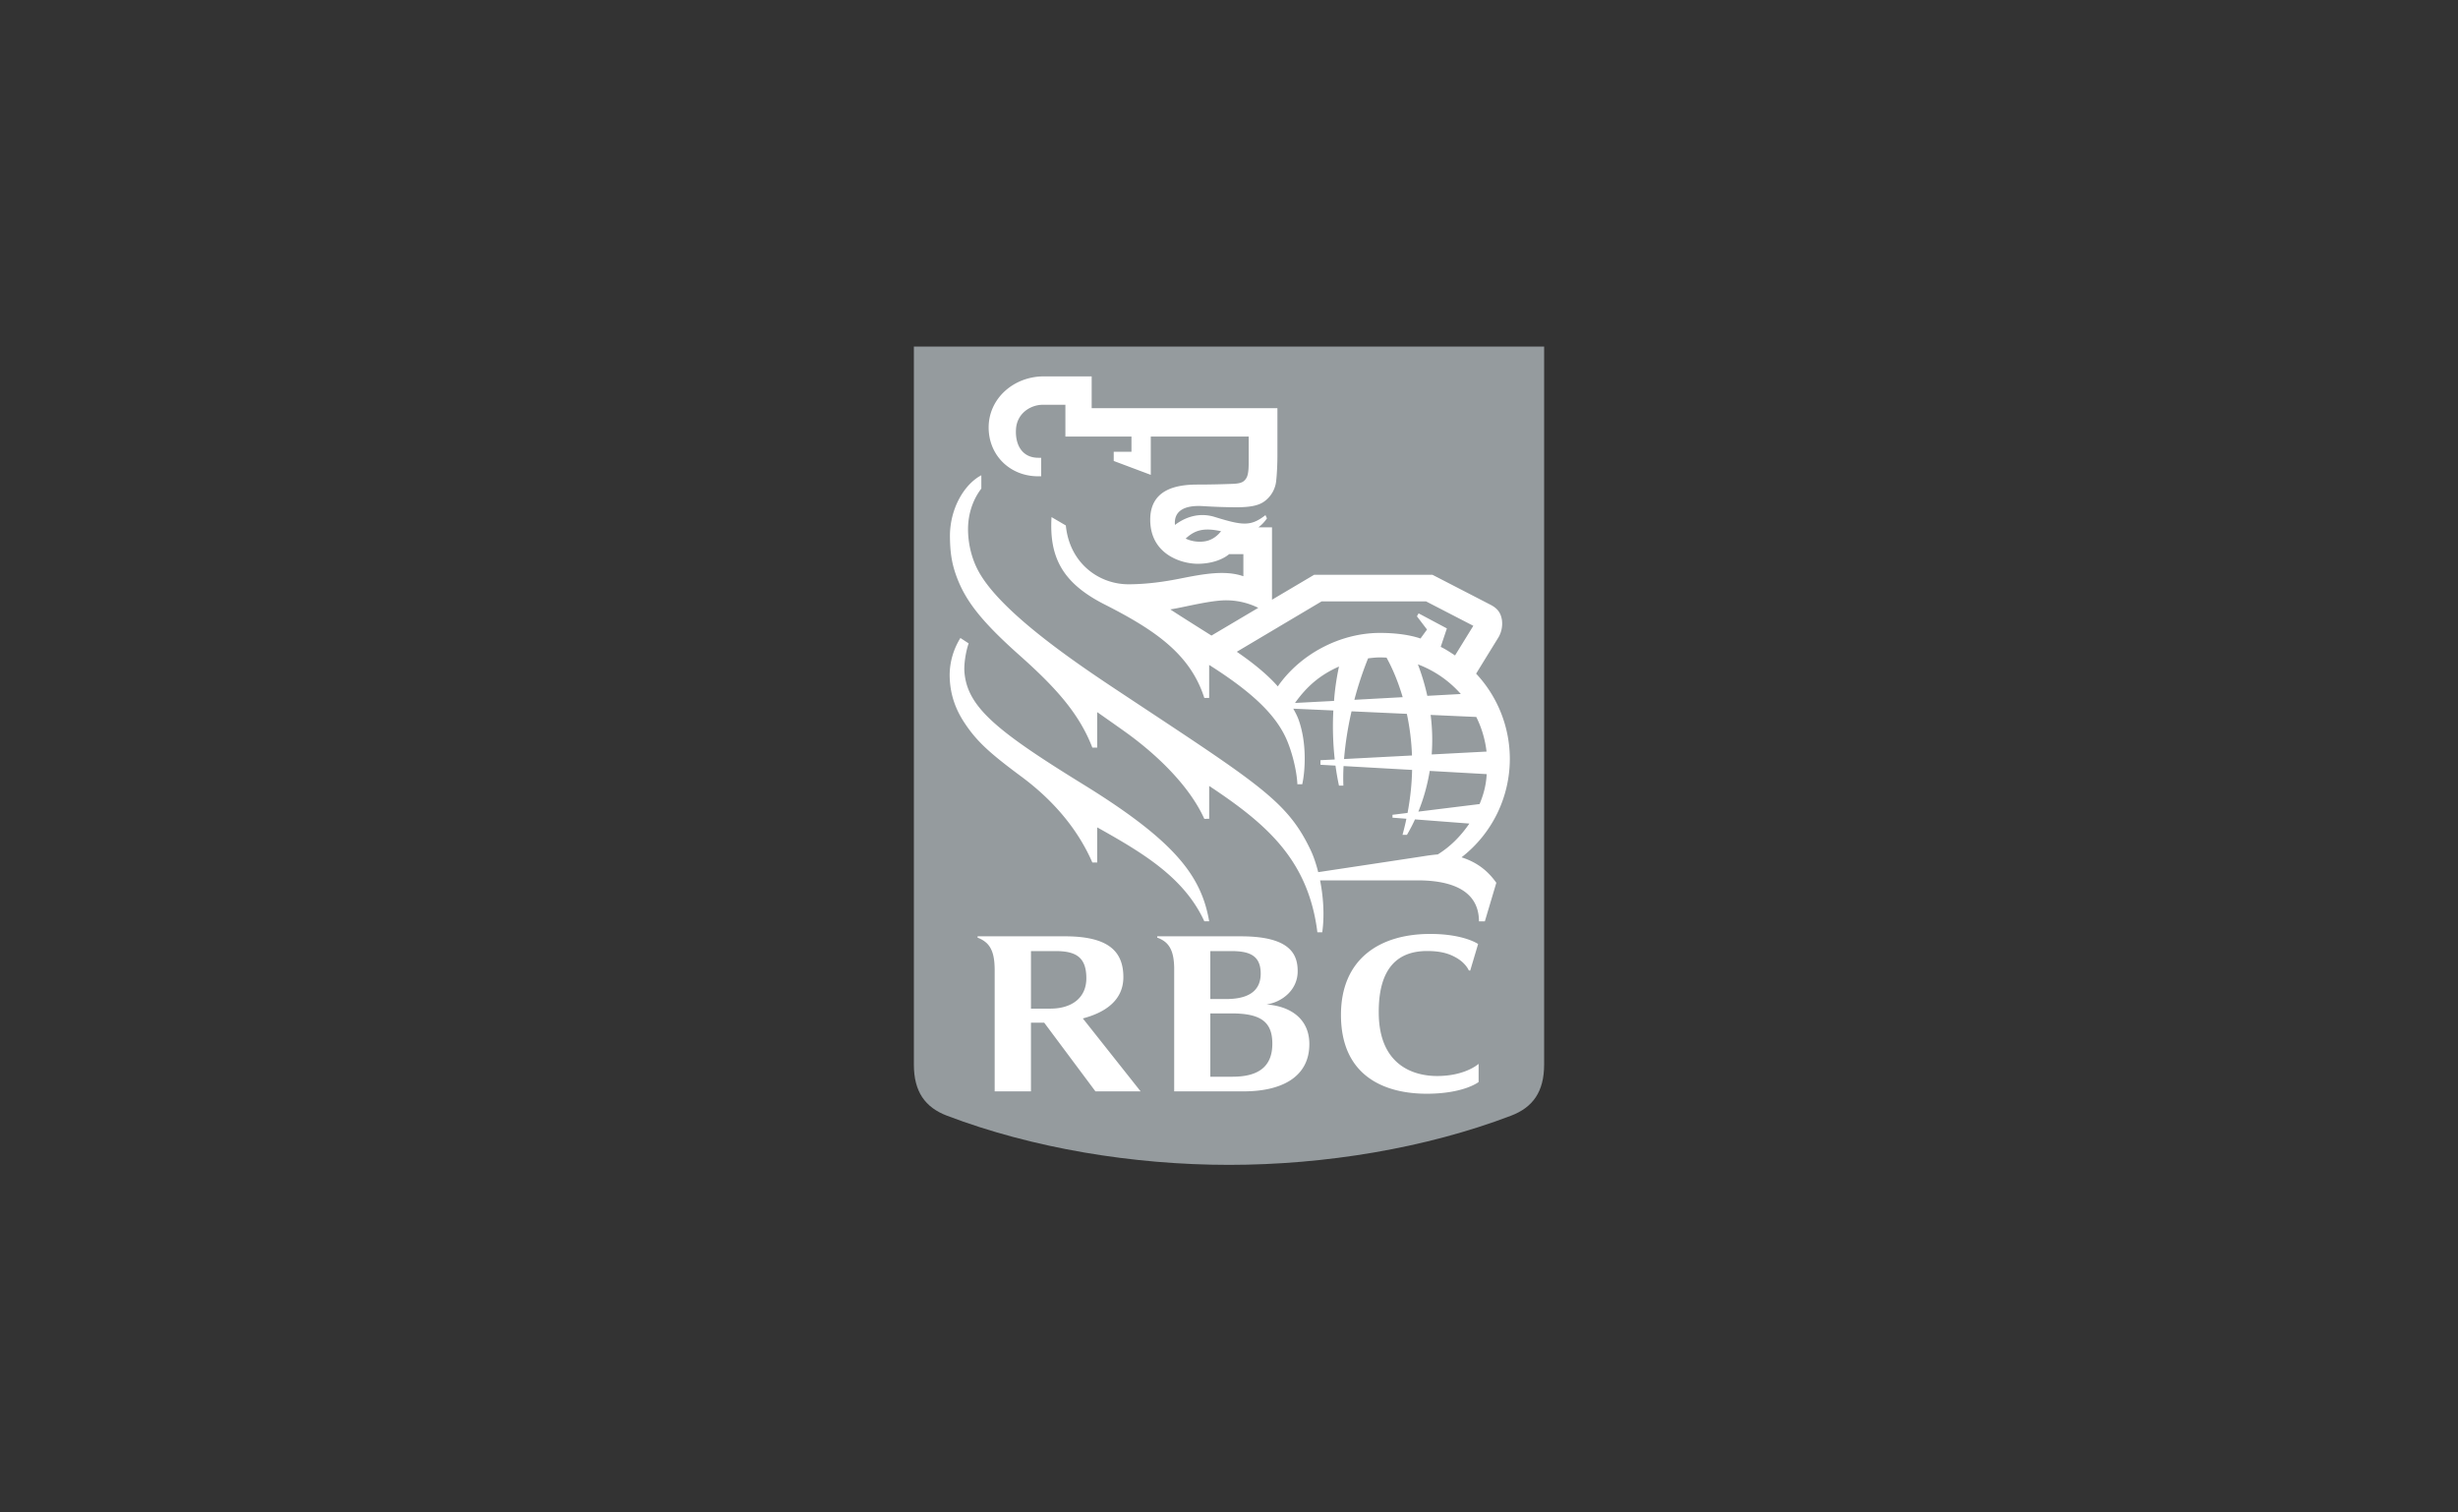 <svg width="156" height="96" fill="none" xmlns="http://www.w3.org/2000/svg"><rect width="100%" height="100%" fill="#333333" stroke="none"/><path fill-rule="evenodd" clip-rule="evenodd" d="M98 67.576c0 1.716-.712 2.713-2.103 3.242-5.406 2.06-11.807 3.119-17.896 3.119-6.09 0-12.493-1.06-17.897-3.119C58.712 70.289 58 69.292 58 67.576V22h40v45.576z" fill="#959B9E"/><path fill-rule="evenodd" clip-rule="evenodd" d="M94.237 58.48h-.374c0-2.044-1.896-2.6-3.88-2.6H83.78c.2 1.007.293 2.188.138 3.298h-.308c-.574-4.585-3.199-6.86-6.868-9.292v2.086l-.309.002c-.974-2.155-3.117-4.177-5.147-5.61h.001l-.25-.177c-.461-.326-.933-.659-1.402-.987v2.252h-.308c-.86-2.233-2.422-3.9-4.649-5.883-2.404-2.142-3.375-3.42-3.938-4.893-.34-.89-.437-1.61-.45-2.589-.022-1.75.874-3.332 1.992-3.921v.846c-.555.725-.843 1.64-.844 2.572-.001.86.206 1.815.64 2.63 1.354 2.548 5.915 5.672 8.813 7.591l1.608 1.065.005.003.002.002c7.618 5.037 9.284 6.14 10.686 9.106.167.352.333.83.471 1.377l.715-.108c1.817-.274 5.428-.817 6.178-.936.167-.025.514-.07.694-.08.813-.507 1.448-1.154 2.006-1.96l-3.452-.265a10.6 10.6 0 0 1-.51.981h-.282c.095-.347.177-.687.247-1.022l-.883-.068v-.183l.957-.118c.182-.966.27-1.878.288-2.73l-4.35-.245c-.023.413-.027.828-.012 1.241h-.28a17.04 17.04 0 0 1-.22-1.269l-.953-.054v-.29l.905-.045a19.148 19.148 0 0 1-.088-3.111l-2.543-.114.019.035c.114.208.23.422.314.653.547 1.515.418 3.292.236 4.109h-.308c-.046-.947-.367-2.105-.673-2.813-.703-1.636-2.28-3.083-4.927-4.761v2.093h-.308c-.88-2.75-3.07-4.28-6.326-5.931-2.688-1.363-3.522-3.003-3.37-5.545l.908.531c.232 2.377 2.08 3.748 4.015 3.734 1.138-.008 2.206-.157 3.238-.363 1.488-.296 2.866-.55 4.015-.147v-1.404h-.903c-.324.276-.979.596-1.943.612-1.06.018-3.066-.585-3.066-2.798 0-1.922 1.649-2.23 2.988-2.23.772 0 1.544-.017 2.316-.048.3-.018.525-.063.67-.204.153-.148.2-.3.235-.496.04-.24.04-.481.04-.896v-1.402h-6.214v2.43l-2.352-.882v-.583h1.126v-.964h-4.193v-2.02h-1.43c-.764 0-1.645.528-1.706 1.552-.06.983.388 1.812 1.412 1.812h.185v1.176h-.185c-1.794 0-3.147-1.332-3.147-3.099 0-1.84 1.588-3.243 3.507-3.243h3.032v2.02h11.788v2.982c0 .502-.027 1.178-.076 1.605a1.84 1.84 0 0 1-.742 1.32c-.359.27-.9.379-1.78.382a36.826 36.826 0 0 1-2.125-.074c-1.343-.083-1.725.428-1.778.904a1.177 1.177 0 0 0 0 .29c.629-.48 1.519-.82 2.53-.504 1.778.551 2.286.602 3.212-.118l.094.205a2.34 2.34 0 0 1-.54.569h.861v4.596l2.675-1.584h7.508s3.173 1.637 3.697 1.909c.46.24.64.529.712.953.052.377-.02.76-.209 1.093-.11.179-.972 1.576-1.428 2.321a7.926 7.926 0 0 1 2.139 5.398 7.906 7.906 0 0 1-3.066 6.26c1.031.33 1.69.886 2.209 1.616l-.728 2.447zm-25.51-8.705c-5.537-3.417-7.367-4.927-7.522-7.168-.026-.455.08-1.22.271-1.77l-.522-.342a4.502 4.502 0 0 0-.683 2.316c0 1.295.418 2.275.933 3.057.778 1.183 1.597 1.926 3.614 3.422 2.172 1.608 3.655 3.489 4.509 5.456h.308v-2.231c2.938 1.643 5.524 3.193 6.798 5.96h.308c-.498-2.868-2.14-5.079-8.014-8.7zm6.522-15.587c.605-.57 1.193-.698 2.247-.47-.21.265-.578.617-1.17.658a2.14 2.14 0 0 1-1.077-.188zm1.638 6.154 2.97-1.76a4.589 4.589 0 0 0-1.993-.478c-.698-.01-1.724.204-2.572.38-.395.083-.75.157-1.017.196.375.254 1.703 1.09 2.612 1.662zm13.679-.383-.412.569c-.799-.27-1.754-.355-2.573-.355-2.51 0-5.043 1.322-6.484 3.395-.662-.756-1.59-1.504-2.602-2.198l5.381-3.198h6.63l3 1.55-1.16 1.881c-.355-.233-.621-.406-.91-.544l.392-1.171-1.794-.956-.107.186.639.84zm-.952 7.994a15.347 15.347 0 0 0-.326-2.643l-3.511-.16c-.231.998-.39 2.01-.476 3.028l4.313-.225zm1.25-.065c.058-.776.046-1.613-.066-2.51l2.896.13c.343.69.563 1.433.651 2.197l-3.482.183zm-1.841-3.636c-.364-1.24-.798-2.103-1.025-2.51a6.764 6.764 0 0 0-.44-.013c-.193 0-.387.02-.576.04l-.154.017a21.843 21.843 0 0 0-.871 2.633l3.066-.167zm1.563-.085a14.38 14.38 0 0 0-.598-1.998 6.845 6.845 0 0 1 2.725 1.882l-2.127.116zm3.318 6.869c.249-.599.41-1.173.452-1.9l-3.617-.204a11.958 11.958 0 0 1-.722 2.584l3.887-.48zM82.19 44.618c.745-1.046 1.579-1.774 2.791-2.31a15.846 15.846 0 0 0-.315 2.181l-2.476.13zm-1.803 19.14c1.009-.162 1.972-.938 1.972-2.109 0-1.058-.453-2.218-3.602-2.218h-5.313v.086c.16.046.414.176.581.338.36.349.48.868.496 1.56v7.857h4.404c2.422 0 4.174-.911 4.174-3.002 0-1.7-1.338-2.423-2.712-2.511zm-.375-1.96c0-1.19-.765-1.43-1.89-1.43h-1.308v3.044h1.006c1.168 0 2.192-.348 2.192-1.614zm-1.777 6.545h-1.42v-4.018h1.355c1.863 0 2.58.546 2.58 1.927-.001 1.491-.935 2.09-2.515 2.09zm-5.844.929h-2.868l-3.252-4.36h-.84v4.361h-2.303v-7.675c0-.78-.114-1.355-.504-1.733a1.676 1.676 0 0 0-.58-.347v-.087h5.543c2.683 0 3.709.895 3.709 2.591 0 1.44-1.102 2.234-2.572 2.621l3.667 4.629zm-6.96-8.904h1.55c1.29 0 1.965.374 1.965 1.727 0 1.208-.882 1.926-2.295 1.926h-1.22v-3.653zm27.78 1.209c-.019-.041-.215-.468-.805-.797-.338-.189-.834-.416-1.829-.416-1.784 0-3.116.982-3.072 3.998.047 3.27 2.221 3.936 3.704 3.936 1.796 0 2.633-.772 2.633-.772v1.153s-.931.744-3.3.744c-2.548 0-5.436-1.03-5.436-5.004 0-3.525 2.425-5.139 5.664-5.139 2.141 0 3.04.639 3.04.639l-.501 1.685s-.067.01-.096-.024l-.002-.003z" fill="#fff"/></svg>